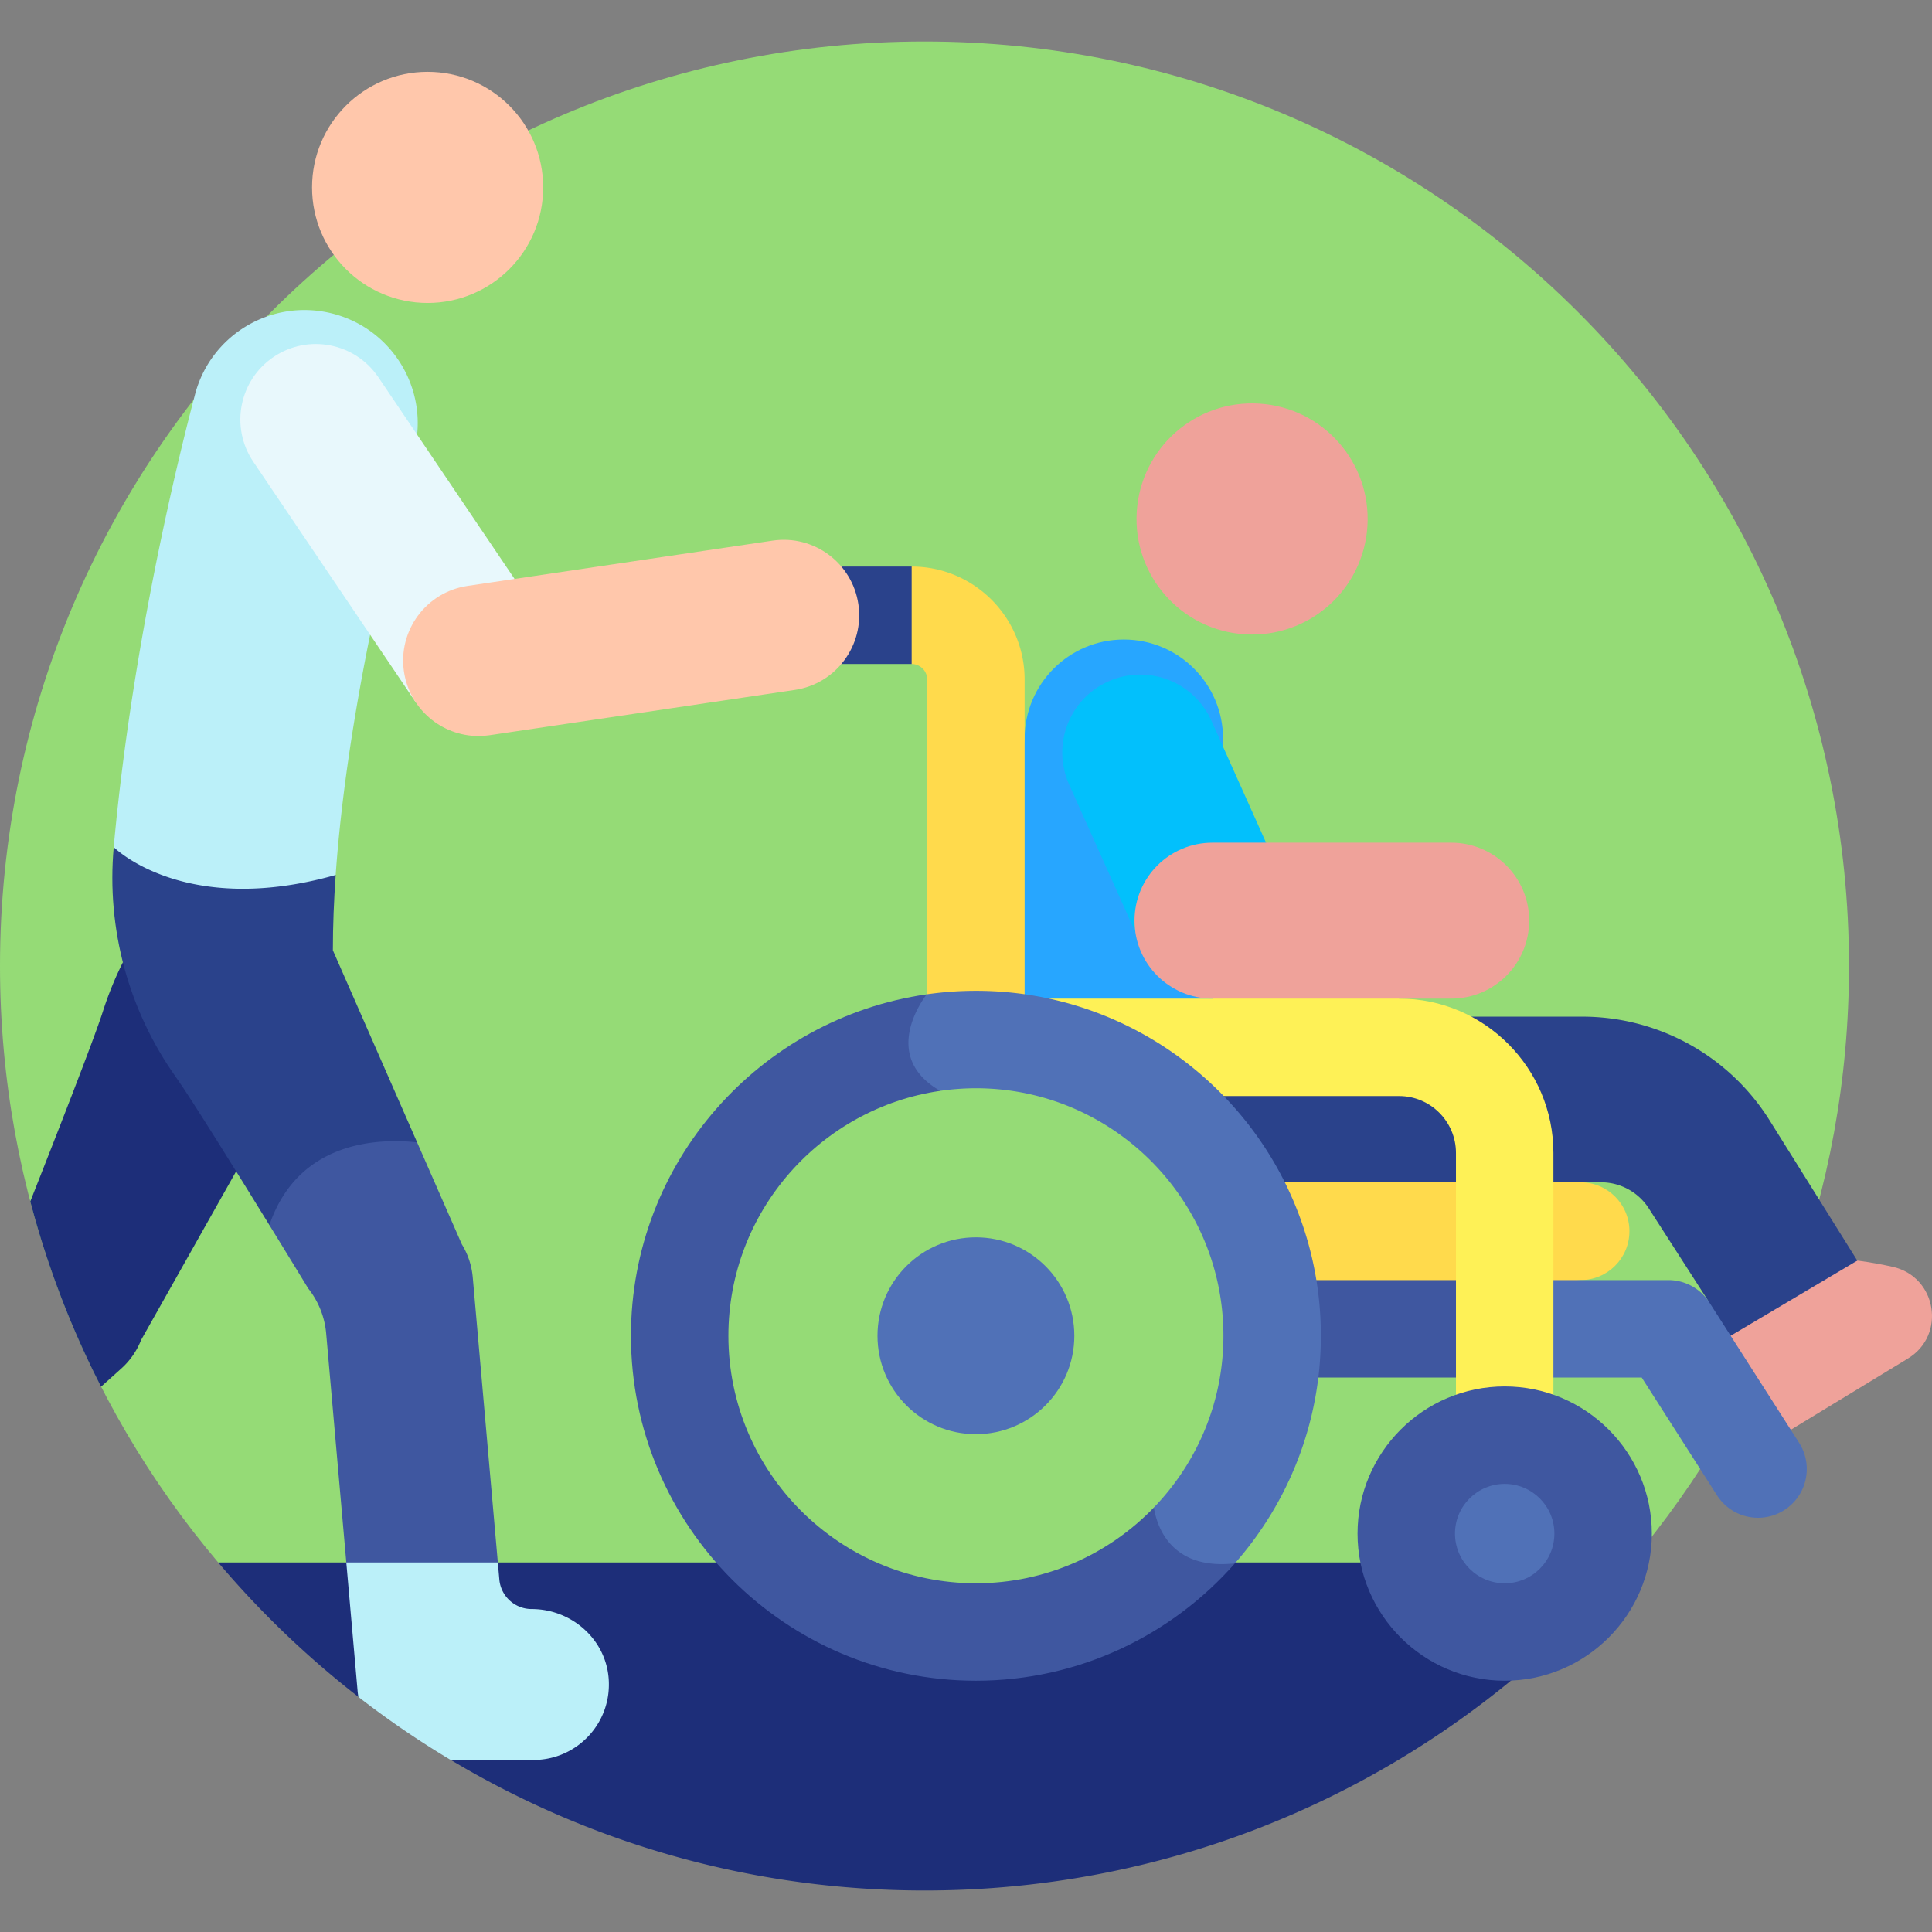 <svg xmlns="http://www.w3.org/2000/svg" viewBox="0 0 512 512"><rect x="0" y="0" width="512" height="512" fill="#808080" stroke="none"/><path fill="#1d2e79" d="M258.625 353.99 57.826 414.066a246.6 246.6 0 0 0 37.169 35.631h16.367l8.065 16.681c36.723 21.974 79.666 34.623 125.575 34.623 75.066 0 142.234-33.771 187.176-86.936z"/><path fill="#95db76" d="M490.004 256c0-135.311-109.691-245.002-245.002-245.002S0 120.689 0 256c0 60.245 21.757 115.399 57.826 158.066h157.041c11.606 10.411 26.94 16.75 43.758 16.75s32.152-6.339 43.758-16.75h129.795c36.069-42.667 57.826-97.821 57.826-158.066"/><path fill="#1d2e79" d="M32.578 254.995a91.5 91.5 0 0 0-5.29 12.975c-2.433 7.623-13.1 34.835-19.261 50.422a243.3 243.3 0 0 0 18.753 49.101l5.37-4.824a20 20 0 0 0 5.242-7.549l25.19-44.708v-40.428z"/><path fill="#2a428b" d="M241.6 150.142h-33.944c-7.131 0-12.912 5.781-12.912 12.912s5.781 12.912 12.912 12.912H241.6l8.929-14.65z"/><path fill="#efa29a" d="M492.201 334.073s3.899.434 9.351 1.641c11.695 2.589 14.305 18.081 4.073 24.307l-31.047 18.891-28.048-27.928z"/><path fill="#ffda4c" d="m418.855 313.323-102.846-4.59 22.687 39.584 80.159-9.079c7.156 0 12.958-5.802 12.958-12.958-.001-7.156-5.802-12.957-12.958-12.957"/><path fill="#2a428b" d="M468.988 296.942a58.57 58.57 0 0 0-49.66-27.521h-95.203l-52.587 4.913 50.405 38.988h102.346c5.119 0 9.886 2.603 12.654 6.908l16.072 25.001-1.401 7.252 7.032 1.507 33.557-19.917z"/><path fill="#27a6ff" d="M297.831 169.481c-14.521 0-26.293 11.772-26.293 26.293l-10.842 83.876 63.429-10.229v-73.647c-.001-14.521-11.773-26.293-26.294-26.293"/><path fill="#3f57a0" d="M341.599 339.238c-7.131 0-12.912 5.781-12.912 12.912s5.781 12.912 12.912 12.912h57.158v-25.824z"/><path fill="#5071b7" d="m476.779 382.356-23.759-37.161a12.91 12.91 0 0 0-10.878-5.957h-43.385v25.824h36.314l19.95 31.204a12.9 12.9 0 0 0 10.891 5.959 12.85 12.85 0 0 0 6.943-2.036c6.01-3.841 7.766-11.825 3.924-17.833"/><path fill="#ffda4c" d="M241.6 150.142v25.824a4.12 4.12 0 0 1 4.113 4.113v94.255c4.22-.599 8.529-.916 12.912-.916s8.692.317 12.912.916v-94.255c.001-16.507-13.429-29.937-29.937-29.937"/><path fill="#fef156" d="m370.776 264.638-23.664-11.816-25.795 11.816h-43.35l13.619 18.47 32.711 7.354h46.48c8.309 0 15.069 6.76 15.069 15.069v75.833c0 7.131 5.781 12.912 12.912 12.912s12.912-5.781 12.912-12.912v-75.833c-.001-22.549-18.345-40.893-40.894-40.893"/><path fill="#3f57a0" d="M398.757 445.409c-21.502 0-38.995-17.493-38.995-38.995s17.493-38.995 38.995-38.995 38.995 17.493 38.995 38.995-17.493 38.995-38.995 38.995"/><circle cx="258.625" cy="353.99" r="26.083" fill="#5071b7"/><circle cx="331.847" cy="137.516" r="30.626" fill="#efa29a" transform="rotate(-86.44 331.84 137.54)"/><circle cx="113.322" cy="49.661" r="30.626" fill="#ffc7ab"/><path fill="#3f57a0" d="M324.529 399.504h-18.736c-11.937 12.366-28.663 20.08-47.167 20.08-36.168 0-65.594-29.426-65.594-65.594 0-32.955 24.433-60.301 56.133-64.903l6.835-17.52-10.395-8.064c-44.263 6.34-78.399 44.499-78.399 90.487 0 50.408 41.01 91.418 91.419 91.418 27.322 0 51.879-12.052 68.645-31.114z"/><circle cx="398.757" cy="406.414" r="13.17" fill="#5071b7"/><path fill="#02c0fc" d="m340.053 233.432-19.027-42.446c-4.667-10.411-16.89-15.071-27.302-10.401-10.413 4.668-15.069 16.891-10.401 27.302l20.143 44.935z"/><path fill="#efa29a" d="M384.587 264.638h-63.27c-11.41 0-20.66-9.249-20.66-20.66s9.249-20.66 20.66-20.66h63.27c11.41 0 20.66 9.249 20.66 20.66s-9.25 20.66-20.66 20.66"/><path fill="#2a428b" d="M88.214 251.839c0-6.506.268-13.2.743-19.961l-28.928-19.64-29.89 12.26c-1.956 21.701 3.957 43.32 16.512 60.997 3.987 5.614 15.909 24.815 24.742 39.167l28.635-3.012 10.516-18.91z"/><path fill="#bbf0f9" d="M161.284 444.619c-.904-10.402-9.96-18.21-20.402-18.21a8.59 8.59 0 0 1-8.557-7.838l-.396-4.504-20.39-16.07-19.765 16.07 2.997 34.093c.046.521.125 1.031.209 1.538a246 246 0 0 0 24.46 16.711h21.921c11.638-.001 20.953-9.938 19.923-21.79M88.957 231.878c3.768-53.703 20.628-111.583 20.82-112.339 4.068-16.059-5.649-32.376-21.707-36.448-16.062-4.068-32.382 5.646-36.453 21.706-.784 3.09-16.019 59.152-21.478 119.701 0 0 18.61 18.738 58.818 7.38"/><path fill="#e8f8fc" d="M100.27 99.978c-6.182-9.152-18.613-11.562-27.768-5.381-9.153 6.182-11.562 18.613-5.381 27.768l43.142 63.882 26.099-32.825z"/><path fill="#ffc7ab" d="M126.812 195.057c-9.747 0-18.284-7.136-19.758-17.066-1.622-10.927 5.921-21.099 16.847-22.72l80.858-12c10.919-1.618 21.098 5.921 22.719 16.847s-5.921 21.099-16.847 22.72l-80.858 12c-.994.147-1.984.219-2.961.219"/><path fill="#5071b7" d="M258.625 262.572c-4.42 0-8.766.322-13.02.931-.831 1.06-12.474 16.421 3.559 25.585a66 66 0 0 1 9.461-.692c36.168 0 65.594 29.426 65.594 65.594 0 17.664-7.031 33.708-18.427 45.514.713 4.554 4.219 16.645 21.32 14.813.052-.006.106-.016.158-.022 14.167-16.107 22.773-37.218 22.773-60.305.001-50.408-41.01-91.418-91.418-91.418"/><path fill="#3f57a0" d="m122.398 329.761-11.855-27.022c-10.143-1.101-31.496-.523-39.151 21.923A4597 4597 0 0 1 81.67 341.44a22.3 22.3 0 0 1 4.769 11.941l5.335 60.686h40.154l-6.645-75.58a19.95 19.95 0 0 0-2.885-8.726"/></svg>
